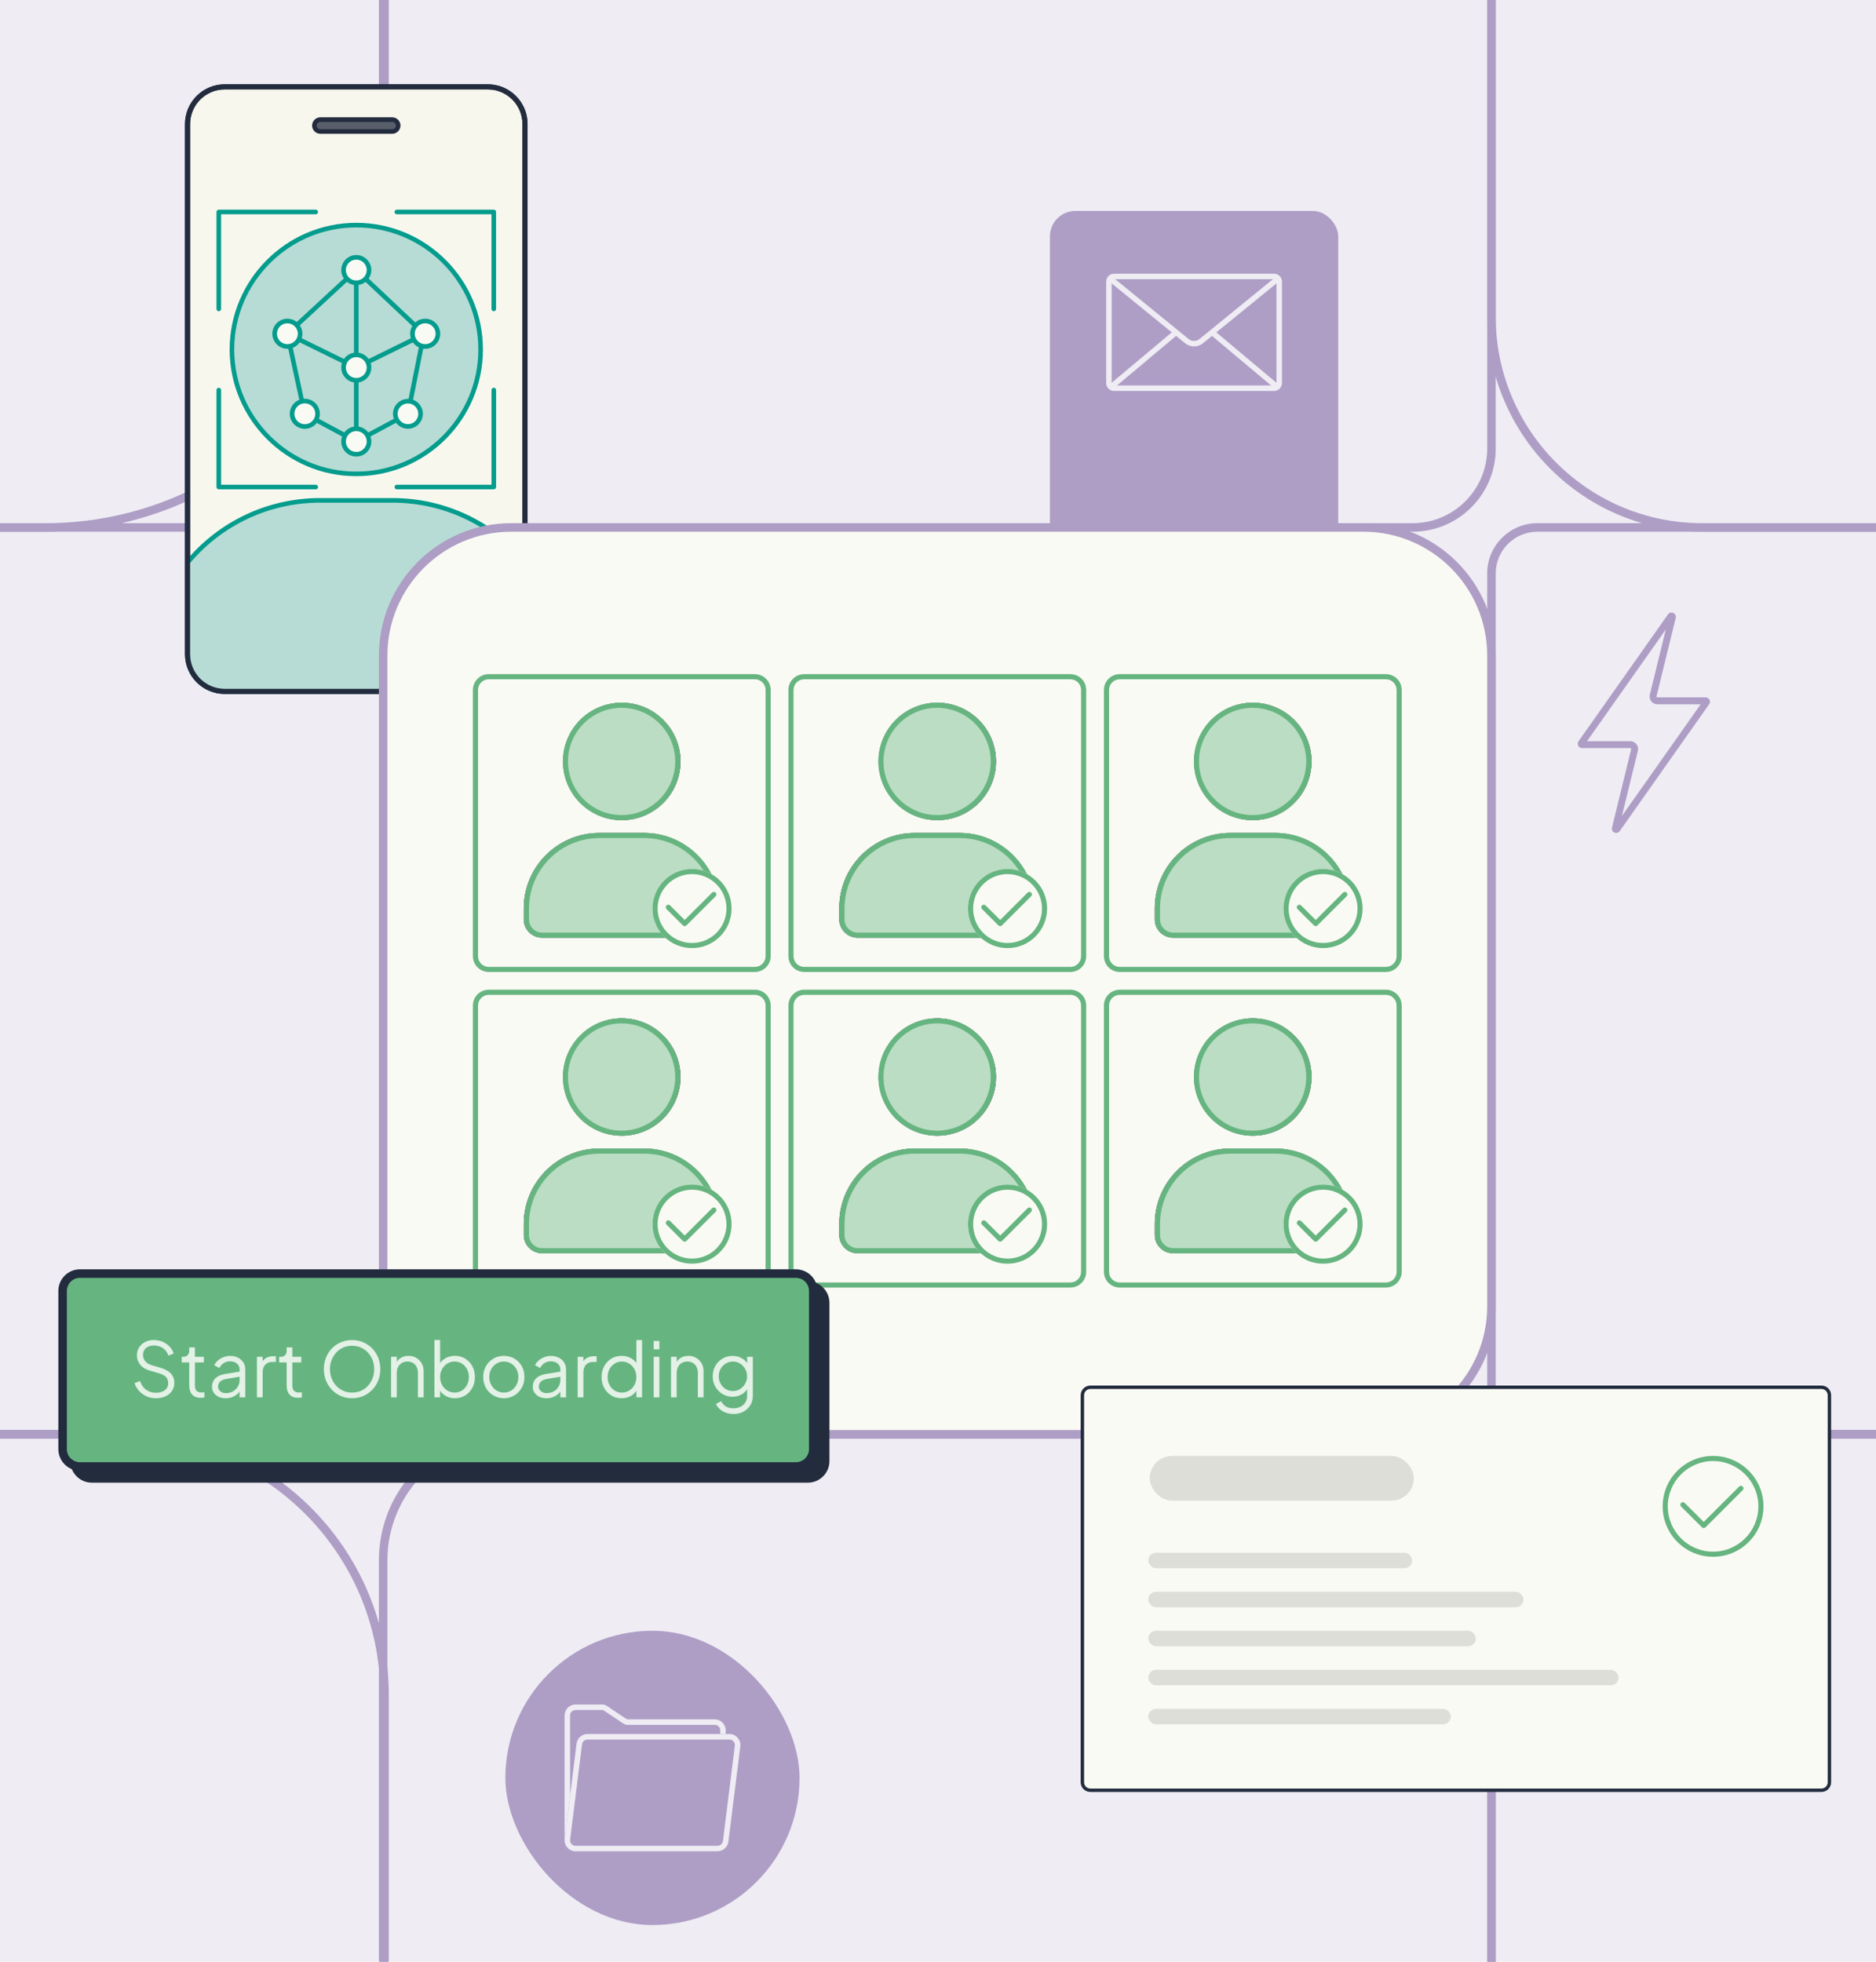 <?xml version="1.0" encoding="UTF-8"?>
<svg id="Layer_1" data-name="Layer 1" xmlns="http://www.w3.org/2000/svg" viewBox="0 0 1100 1150">
  <defs>
    <style>
      .cls-1 {
        fill: #fafaf4;
      }

      .cls-2 {
        fill: #baddc3;
      }

      .cls-3 {
        fill: #66b580;
      }

      .cls-4 {
        fill: #232c3d;
      }

      .cls-5 {
        fill: #ddded8;
      }

      .cls-6 {
        fill: #232c3e;
      }

      .cls-7 {
        fill: #049c8d;
      }

      .cls-8 {
        fill: #ae9ec6;
      }

      .cls-9 {
        fill: #f8f7ee;
      }

      .cls-10 {
        fill: #585f6a;
      }

      .cls-11 {
        fill: #b7dcd5;
      }

      .cls-12 {
        fill: #c3c4c2;
      }

      .cls-13 {
        fill: #e3f1e6;
      }

      .cls-14 {
        fill: #efecf4;
      }
    </style>
  </defs>
  <rect class="cls-14" x="-32.55" y="-20.56" width="1155.34" height="1190.58"/>
  <path class="cls-8" d="M828.29,311.7H270.9c-26.87,0-48.73-21.86-48.73-48.73V-176.18c0-26.87,21.86-48.73,48.73-48.73h557.39c26.87,0,48.73,21.86,48.73,48.73v439.15c0,26.87-21.86,48.73-48.73,48.73ZM270.9-219.91c-24.11,0-43.73,19.62-43.73,43.73v439.15c0,24.11,19.62,43.73,43.73,43.73h557.39c24.11,0,43.73-19.62,43.73-43.73V-176.18c0-24.11-19.62-43.73-43.73-43.73H270.9Z"/>
  <rect class="cls-8" x="615.63" y="123.65" width="169.05" height="349.37" rx="14.92" ry="14.92"/>
  <g>
    <path class="cls-14" d="M747.05,163.68c.78,0,1.42.64,1.42,1.42v59.44c0,.78-.64,1.42-1.42,1.42h-93.8c-.78,0-1.42-.64-1.42-1.42v-59.44c0-.78.64-1.42,1.42-1.42h93.8M747.05,160.46h-93.8c-2.56,0-4.64,2.08-4.64,4.64v59.44c0,2.56,2.08,4.64,4.64,4.64h93.8c2.56,0,4.64-2.08,4.64-4.64v-59.44c0-2.56-2.08-4.64-4.64-4.64h0Z"/>
    <path class="cls-14" d="M700.15,203.08c-1.86,0-3.71-.62-5.23-1.85l-44.42-36.17,2.03-2.5,44.42,36.17c1.85,1.51,4.54,1.51,6.38,0l44.42-36.17,2.03,2.5-44.42,36.17c-1.51,1.23-3.37,1.85-5.22,1.85Z"/>
    <polygon class="cls-14" points="652.39 228.11 650.32 225.65 688.56 193.58 690.64 196.05 652.39 228.11"/>
    <polygon class="cls-14" points="747.87 228.11 709.62 196.05 711.69 193.58 749.94 225.65 747.87 228.11"/>
  </g>
  <path class="cls-8" d="M1336.45,1374.91h-274.01c-105,0-190.42-85.42-190.42-190.42v-155.77c0-105,85.42-190.42,190.42-190.42h274.01c105,0,190.42,85.42,190.42,190.42v155.77c0,105-85.42,190.42-190.42,190.42ZM1062.44,843.3c-102.24,0-185.42,83.18-185.42,185.42v155.77c0,102.24,83.18,185.42,185.42,185.42h274.01c102.24,0,185.42-83.18,185.42-185.42v-155.77c0-102.24-83.18-185.42-185.42-185.42h-274.01Z"/>
  <path class="cls-8" d="M800.67,1374.91h-502.15c-42.1,0-76.35-34.25-76.35-76.35v-383.91c0-42.1,34.25-76.35,76.35-76.35h502.15c42.1,0,76.35,34.25,76.35,76.35v383.91c0,42.1-34.25,76.35-76.35,76.35ZM298.52,843.3c-39.34,0-71.35,32.01-71.35,71.35v383.91c0,39.34,32.01,71.35,71.35,71.35h502.15c39.34,0,71.35-32.01,71.35-71.35v-383.91c0-39.34-32.01-71.35-71.35-71.35h-502.15Z"/>
  <path class="cls-8" d="M72.55,1374.91h-343.99c-85.7,0-155.43-69.73-155.43-155.43v-225.75c0-85.7,69.73-155.43,155.43-155.43H72.55c85.7,0,155.43,69.73,155.43,155.43v225.75c0,85.7-69.73,155.43-155.43,155.43ZM-271.44,843.3c-82.95,0-150.43,67.48-150.43,150.43v225.75c0,82.95,67.48,150.43,150.43,150.43H72.55c82.95,0,150.43-67.48,150.43-150.43v-225.75c0-82.95-67.48-150.43-150.43-150.43h-343.99Z"/>
  <path class="cls-8" d="M1497.44,843.3h-595.98c-16.23,0-29.44-13.2-29.44-29.43v-477.74c0-16.23,13.21-29.44,29.44-29.44h595.98c16.23,0,29.44,13.2,29.44,29.44v477.74c0,16.23-13.21,29.43-29.44,29.43ZM901.46,311.7c-13.47,0-24.44,10.96-24.44,24.44v477.74c0,13.47,10.96,24.43,24.44,24.43h595.98c13.47,0,24.44-10.96,24.44-24.43v-477.74c0-13.47-10.96-24.44-24.44-24.44h-595.98Z"/>
  <path class="cls-8" d="M173.05,843.3H-371.95c-30.29,0-54.93-24.64-54.93-54.93v-426.76c0-30.29,24.64-54.93,54.93-54.93H173.05c30.29,0,54.93,24.64,54.93,54.93v426.76c0,30.29-24.64,54.93-54.93,54.93ZM-371.95,311.7c-27.53,0-49.93,22.4-49.93,49.93v426.76c0,27.53,22.4,49.93,49.93,49.93H173.05c27.53,0,49.93-22.4,49.93-49.93v-426.76c0-27.53-22.4-49.93-49.93-49.93H-371.95Z"/>
  <path class="cls-8" d="M1400.88,311.7h-402.86c-69.47,0-125.99-56.52-125.99-125.99V-98.92c0-69.47,56.52-125.99,125.99-125.99h402.86c69.47,0,125.99,56.52,125.99,125.99V185.7c0,69.47-56.52,125.99-125.99,125.99ZM998.01-219.91c-66.72,0-120.99,54.28-120.99,120.99V185.7c0,66.72,54.28,120.99,120.99,120.99h402.86c66.72,0,120.99-54.28,120.99-120.99V-98.92c0-66.72-54.28-120.99-120.99-120.99h-402.86Z"/>
  <path class="cls-8" d="M26.58,311.7h-252.06c-111.05,0-201.4-90.35-201.4-201.4V-23.52c0-111.05,90.35-201.4,201.4-201.4H26.58c111.05,0,201.4,90.35,201.4,201.4V110.3c0,111.05-90.35,201.4-201.4,201.4ZM-225.48-219.91c-108.29,0-196.4,88.1-196.4,196.4V110.3c0,108.29,88.1,196.4,196.4,196.4H26.58c108.29,0,196.4-88.1,196.4-196.4V-23.52c0-108.29-88.1-196.4-196.4-196.4h-252.06Z"/>
  <g>
    <g>
      <rect class="cls-9" x="109.98" y="50.92" width="197.87" height="354.39" rx="21.8" ry="21.8"/>
      <path class="cls-6" d="M286.04,406.81h-154.26c-12.85,0-23.31-10.45-23.31-23.3V72.72c0-12.85,10.45-23.3,23.31-23.3h154.26c12.85,0,23.3,10.45,23.3,23.3v310.78c0,12.85-10.45,23.3-23.3,23.3ZM131.78,52.42c-11.2,0-20.31,9.11-20.31,20.3v310.78c0,11.2,9.11,20.3,20.31,20.3h154.26c11.2,0,20.3-9.11,20.3-20.3V72.72c0-11.2-9.11-20.3-20.3-20.3h-154.26Z"/>
    </g>
    <g>
      <rect class="cls-10" x="184.35" y="70.12" width="49.12" height="6.96" rx="3.48" ry="3.48"/>
      <path class="cls-6" d="M229.99,78.43h-42.16c-2.66,0-4.83-2.17-4.83-4.83s2.17-4.83,4.83-4.83h42.16c2.66,0,4.83,2.17,4.83,4.83s-2.17,4.83-4.83,4.83ZM187.83,71.47c-1.18,0-2.13.96-2.13,2.13s.96,2.13,2.13,2.13h42.16c1.18,0,2.13-.96,2.13-2.13s-.96-2.13-2.13-2.13h-42.16Z"/>
    </g>
    <g>
      <circle class="cls-11" cx="208.91" cy="204.88" r="72.91"/>
      <path class="cls-7" d="M208.91,279.14c-40.95,0-74.26-33.31-74.26-74.26s33.31-74.26,74.26-74.26,74.26,33.31,74.26,74.26-33.31,74.26-74.26,74.26ZM208.91,133.32c-39.46,0-71.57,32.1-71.57,71.57s32.1,71.57,71.57,71.57,71.57-32.1,71.57-71.57-32.1-71.57-71.57-71.57Z"/>
    </g>
    <path class="cls-7" d="M208.91,216.83c-.2,0-.4-.04-.59-.14l-40.4-19.83c-.67-.33-.94-1.13-.62-1.8.33-.67,1.13-.94,1.8-.62l40.4,19.83c.67.33.94,1.13.62,1.8-.23.48-.71.75-1.21.75Z"/>
    <path class="cls-7" d="M208.91,216.83c-.5,0-.98-.28-1.21-.75-.33-.67-.05-1.48.62-1.8l40.4-19.83c.67-.33,1.48-.05,1.8.62.33.67.05,1.48-.62,1.8l-40.4,19.83c-.19.09-.39.14-.59.14Z"/>
    <path class="cls-7" d="M208.91,260.17c-.22,0-.44-.05-.64-.16l-30.28-16.25c-.35-.19-.6-.52-.68-.9l-10.12-46.93c-.1-.47.05-.95.4-1.27l40.4-37.33c.52-.48,1.32-.48,1.84,0l39.65,37.33c.34.32.49.79.4,1.24l-9.37,46.93c-.08.39-.33.73-.68.92l-30.28,16.25c-.2.11-.42.16-.64.16ZM179.82,241.68l29.09,15.61,29.08-15.6,9.1-45.57-38.19-35.96-38.91,35.96,9.83,45.57Z"/>
    <rect class="cls-7" x="207.56" y="158.32" width="2.69" height="57.16"/>
    <rect class="cls-7" x="207.56" y="215.48" width="2.69" height="43.34"/>
    <g>
      <circle class="cls-1" cx="208.91" cy="215.48" r="7.47"/>
      <path class="cls-7" d="M208.91,224.3c-4.86,0-8.82-3.96-8.82-8.82s3.96-8.82,8.82-8.82,8.82,3.96,8.82,8.82-3.96,8.82-8.82,8.82ZM208.91,209.36c-3.38,0-6.12,2.75-6.12,6.12s2.75,6.12,6.12,6.12,6.12-2.75,6.12-6.12-2.75-6.12-6.12-6.12Z"/>
    </g>
    <g>
      <circle class="cls-1" cx="208.91" cy="158.32" r="7.47"/>
      <path class="cls-7" d="M208.91,167.14c-4.86,0-8.82-3.96-8.82-8.82s3.96-8.82,8.82-8.82,8.82,3.96,8.82,8.82-3.96,8.82-8.82,8.82ZM208.91,152.19c-3.38,0-6.12,2.75-6.12,6.12s2.75,6.12,6.12,6.12,6.12-2.75,6.12-6.12-2.75-6.12-6.12-6.12Z"/>
    </g>
    <g>
      <circle class="cls-1" cx="168.51" cy="195.65" r="7.47"/>
      <path class="cls-7" d="M168.51,204.47c-4.86,0-8.82-3.96-8.82-8.82s3.96-8.82,8.82-8.82,8.82,3.96,8.82,8.82-3.96,8.82-8.82,8.82ZM168.51,189.52c-3.38,0-6.12,2.75-6.12,6.12s2.75,6.12,6.12,6.12,6.12-2.75,6.12-6.12-2.75-6.12-6.12-6.12Z"/>
    </g>
    <g>
      <circle class="cls-1" cx="249.31" cy="195.65" r="7.47"/>
      <path class="cls-7" d="M249.31,204.47c-4.86,0-8.82-3.96-8.82-8.82s3.96-8.82,8.82-8.82,8.82,3.96,8.82,8.82-3.96,8.82-8.82,8.82ZM249.31,189.52c-3.38,0-6.12,2.75-6.12,6.12s2.75,6.12,6.12,6.12,6.12-2.75,6.12-6.12-2.75-6.12-6.12-6.12Z"/>
    </g>
    <g>
      <circle class="cls-1" cx="178.74" cy="242.58" r="7.47"/>
      <path class="cls-7" d="M178.74,251.39c-4.86,0-8.82-3.96-8.82-8.82s3.96-8.82,8.82-8.82,8.82,3.96,8.82,8.82-3.96,8.82-8.82,8.82ZM178.74,236.45c-3.38,0-6.12,2.75-6.12,6.12s2.75,6.12,6.12,6.12,6.12-2.75,6.12-6.12-2.75-6.12-6.12-6.12Z"/>
    </g>
    <g>
      <circle class="cls-1" cx="239.19" cy="242.58" r="7.41"/>
      <path class="cls-7" d="M239.19,251.34c-4.83,0-8.76-3.93-8.76-8.76s3.93-8.76,8.76-8.76,8.76,3.93,8.76,8.76-3.93,8.76-8.76,8.76ZM239.19,236.51c-3.35,0-6.07,2.72-6.07,6.07s2.72,6.07,6.07,6.07,6.07-2.72,6.07-6.07-2.72-6.07-6.07-6.07Z"/>
    </g>
    <g>
      <circle class="cls-1" cx="208.91" cy="258.82" r="7.47"/>
      <path class="cls-7" d="M208.91,267.64c-4.86,0-8.82-3.96-8.82-8.82s3.96-8.82,8.82-8.82,8.82,3.96,8.82,8.82-3.96,8.82-8.82,8.82ZM208.91,252.7c-3.38,0-6.12,2.75-6.12,6.12s2.75,6.12,6.12,6.12,6.12-2.75,6.12-6.12-2.75-6.12-6.12-6.12Z"/>
    </g>
    <g>
      <path class="cls-11" d="M307.84,329.74c-18.54-22.25-46.46-36.42-77.68-36.42h-42.5c-31.23,0-59.14,14.17-77.68,36.42v54.12c0,11.85,9.6,21.45,21.45,21.45h155.13c11.76,0,21.29-9.53,21.29-21.29v-54.28Z"/>
      <path class="cls-7" d="M286.56,406.66h-155.13c-12.57,0-22.8-10.23-22.8-22.8v-54.12c0-.31.11-.62.31-.86,19.54-23.45,48.23-36.91,78.72-36.91h42.5c30.49,0,59.18,13.45,78.72,36.91.2.24.31.55.31.86v54.28c0,12.48-10.15,22.63-22.63,22.63ZM111.32,330.23v53.63c0,11.08,9.02,20.1,20.1,20.1h155.13c11,0,19.94-8.94,19.94-19.94v-53.79c-19.02-22.61-46.81-35.56-76.34-35.56h-42.5c-29.53,0-57.32,12.95-76.34,35.56Z"/>
    </g>
    <g>
      <path class="cls-7" d="M128.29,182.45c-.74,0-1.35-.6-1.35-1.35v-56.84c0-.74.6-1.35,1.35-1.35h56.84c.74,0,1.35.6,1.35,1.35s-.6,1.35-1.35,1.35h-55.5v55.5c0,.74-.6,1.35-1.35,1.35Z"/>
      <path class="cls-7" d="M289.53,182.45c-.74,0-1.35-.6-1.35-1.35v-55.5h-55.5c-.74,0-1.35-.6-1.35-1.35s.6-1.35,1.35-1.35h56.84c.74,0,1.35.6,1.35,1.35v56.84c0,.74-.6,1.35-1.35,1.35Z"/>
      <path class="cls-7" d="M185.13,286.85h-56.84c-.74,0-1.35-.6-1.35-1.35v-56.84c0-.74.6-1.35,1.35-1.35s1.35.6,1.35,1.35v55.5h55.5c.74,0,1.35.6,1.35,1.35s-.6,1.35-1.35,1.35Z"/>
      <path class="cls-7" d="M289.53,286.85h-56.84c-.74,0-1.35-.6-1.35-1.35s.6-1.35,1.35-1.35h55.5v-55.5c0-.74.6-1.35,1.35-1.35s1.35.6,1.35,1.35v56.84c0,.74-.6,1.35-1.35,1.35Z"/>
    </g>
    <path class="cls-6" d="M286.04,406.81h-154.26c-12.85,0-23.31-10.45-23.31-23.3V72.72c0-12.85,10.45-23.3,23.31-23.3h154.26c12.85,0,23.3,10.45,23.3,23.3v310.78c0,12.85-10.45,23.3-23.3,23.3ZM131.78,52.42c-11.2,0-20.31,9.11-20.31,20.3v310.78c0,11.2,9.11,20.3,20.31,20.3h154.26c11.2,0,20.3-9.11,20.3-20.3V72.72c0-11.2-9.11-20.3-20.3-20.3h-154.26Z"/>
  </g>
  <g>
    <rect class="cls-1" x="224.67" y="309.2" width="649.85" height="531.61" rx="75.07" ry="75.07"/>
    <path class="cls-8" d="M799.45,843.3h-499.71c-42.77,0-77.57-34.8-77.57-77.57v-381.47c0-42.77,34.8-77.57,77.57-77.57h499.71c42.77,0,77.57,34.8,77.57,77.57v381.47c0,42.77-34.8,77.57-77.57,77.57ZM299.74,311.7c-40.01,0-72.57,32.55-72.57,72.57v381.47c0,40.01,32.55,72.57,72.57,72.57h499.71c40.01,0,72.57-32.55,72.57-72.57v-381.47c0-40.01-32.55-72.57-72.57-72.57h-499.71Z"/>
  </g>
  <g>
    <g>
      <rect class="cls-1" x="634.67" y="813.25" width="438.01" height="236.22" rx="4.66" ry="4.66"/>
      <path class="cls-6" d="M1068.02,1050.47h-428.7c-3.12,0-5.66-2.54-5.66-5.66v-226.91c0-3.12,2.54-5.66,5.66-5.66h428.7c3.12,0,5.66,2.54,5.66,5.66v226.91c0,3.12-2.54,5.66-5.66,5.66ZM639.32,814.25c-2.02,0-3.66,1.64-3.66,3.66v226.91c0,2.02,1.64,3.66,3.66,3.66h428.7c2.02,0,3.66-1.64,3.66-3.66v-226.91c0-2.02-1.64-3.66-3.66-3.66h-428.7Z"/>
    </g>
    <rect class="cls-5" x="673.31" y="933.12" width="219.98" height="9.09" rx="4.54" ry="4.54"/>
    <rect class="cls-5" x="673.31" y="910.24" width="154.7" height="9.09" rx="4.54" ry="4.54"/>
    <rect class="cls-5" x="673.31" y="1001.74" width="177.38" height="9.09" rx="4.54" ry="4.54"/>
    <rect class="cls-5" x="673.31" y="978.87" width="275.75" height="9.09" rx="4.54" ry="4.54"/>
    <rect class="cls-5" x="673.31" y="955.99" width="192.04" height="9.09" rx="4.54" ry="4.54"/>
    <rect class="cls-5" x="674.17" y="853.49" width="154.84" height="26.23" rx="13.12" ry="13.12"/>
    <g>
      <g>
        <circle class="cls-1" cx="1004.47" cy="883.05" r="29.56"/>
        <path class="cls-3" d="M1004.47,856.49c14.65,0,26.56,11.91,26.56,26.56s-11.91,26.56-26.56,26.56-26.56-11.91-26.56-26.56,11.91-26.56,26.56-26.56M1004.47,853.49c-16.33,0-29.56,13.23-29.56,29.56s13.23,29.56,29.56,29.56,29.56-13.23,29.56-29.56-13.23-29.56-29.56-29.56h0Z"/>
      </g>
      <g>
        <polyline class="cls-1" points="986.75 882.1 998.99 894.28 1020.8 872.51"/>
        <path class="cls-3" d="M998.99,895.78c-.38,0-.77-.15-1.06-.44l-12.23-12.18c-.59-.58-.59-1.53,0-2.12.58-.59,1.53-.59,2.12,0l11.17,11.13,20.75-20.72c.59-.58,1.54-.59,2.12,0,.58.59.58,1.54,0,2.12l-21.81,21.77c-.29.29-.68.44-1.06.44Z"/>
      </g>
    </g>
  </g>
  <g>
    <g>
      <g>
        <path class="cls-12" d="M351.35,488.28h26.27c24.43,0,44.27,19.84,44.27,44.27v6.42c0,5.92-4.81,10.73-10.73,10.73h-93.36c-5.92,0-10.73-4.81-10.73-10.73v-6.42c0-24.43,19.84-44.27,44.27-44.27Z"/>
        <path class="cls-6" d="M377.62,494.28c21.1,0,38.27,17.17,38.27,38.27v6.42c0,2.61-2.12,4.73-4.73,4.73h-93.36c-2.61,0-4.73-2.12-4.73-4.73v-6.42c0-21.1,17.17-38.27,38.27-38.27h26.27M377.62,488.28h-26.27c-24.45,0-44.27,19.82-44.27,44.27v6.42c0,5.92,4.8,10.73,10.73,10.73h93.36c5.92,0,10.73-4.8,10.73-10.73v-6.42c0-24.45-19.82-44.27-44.27-44.27h0Z"/>
      </g>
      <g>
        <circle class="cls-12" cx="364.6" cy="446.37" r="34.44"/>
        <path class="cls-6" d="M364.6,417.93c15.68,0,28.44,12.76,28.44,28.44s-12.76,28.44-28.44,28.44-28.44-12.76-28.44-28.44,12.76-28.44,28.44-28.44M364.6,411.93c-19.02,0-34.44,15.42-34.44,34.44s15.42,34.44,34.44,34.44,34.44-15.42,34.44-34.44-15.42-34.44-34.44-34.44h0Z"/>
      </g>
      <path class="cls-3" d="M442.64,569.79h-156.1c-5.1,0-9.25-4.15-9.25-9.25v-156.1c0-5.1,4.15-9.25,9.25-9.25h156.1c5.1,0,9.25,4.15,9.25,9.25v156.1c0,5.1-4.15,9.25-9.25,9.25ZM286.55,398.21c-3.44,0-6.25,2.8-6.25,6.25v156.1c0,3.44,2.8,6.25,6.25,6.25h156.1c3.44,0,6.25-2.8,6.25-6.25v-156.1c0-3.44-2.8-6.25-6.25-6.25h-156.1Z"/>
      <g>
        <g>
          <circle class="cls-2" cx="364.48" cy="446.37" r="34.44"/>
          <path class="cls-3" d="M364.48,414.93c17.34,0,31.44,14.11,31.44,31.44s-14.11,31.44-31.44,31.44-31.44-14.11-31.44-31.44,14.11-31.44,31.44-31.44M364.48,411.93c-19.02,0-34.44,15.42-34.44,34.44s15.42,34.44,34.44,34.44,34.44-15.42,34.44-34.44-15.42-34.44-34.44-34.44h0Z"/>
        </g>
        <g>
          <path class="cls-2" d="M351.46,488.28h26.27c24.43,0,44.27,19.84,44.27,44.27v6.42c0,5.92-4.81,10.73-10.73,10.73h-93.36c-5.92,0-10.73-4.81-10.73-10.73v-6.42c0-24.43,19.84-44.27,44.27-44.27Z"/>
          <path class="cls-3" d="M377.73,491.28c22.76,0,41.27,18.51,41.27,41.27v6.42c0,4.26-3.47,7.73-7.73,7.73h-93.36c-4.26,0-7.73-3.47-7.73-7.73v-6.42c0-22.76,18.51-41.27,41.27-41.27h26.27M377.73,488.28h-26.27c-24.45,0-44.27,19.82-44.27,44.27v6.42c0,5.92,4.8,10.73,10.73,10.73h93.36c5.92,0,10.73-4.8,10.73-10.73v-6.42c0-24.45-19.82-44.27-44.27-44.27h0Z"/>
        </g>
      </g>
      <g>
        <g>
          <circle class="cls-1" cx="405.78" cy="532.61" r="23.19"/>
          <path class="cls-3" d="M405.78,512.42c11.13,0,20.19,9.06,20.19,20.19s-9.06,20.19-20.19,20.19-20.19-9.06-20.19-20.19,9.06-20.19,20.19-20.19M405.78,509.42c-12.81,0-23.19,10.38-23.19,23.19s10.38,23.19,23.19,23.19,23.19-10.38,23.19-23.19-10.38-23.19-23.19-23.19h0Z"/>
        </g>
        <g>
          <polyline class="cls-1" points="391.87 531.86 401.47 541.42 418.58 524.34"/>
          <path class="cls-3" d="M401.47,542.92c-.38,0-.77-.15-1.06-.44l-9.6-9.56c-.59-.58-.59-1.53,0-2.12.58-.59,1.53-.59,2.12,0l8.54,8.5,16.05-16.03c.59-.59,1.54-.58,2.12,0,.59.59.58,1.54,0,2.12l-17.11,17.08c-.29.29-.68.44-1.06.44Z"/>
        </g>
      </g>
    </g>
    <g>
      <g>
        <path class="cls-12" d="M536.35,488.28h26.27c24.43,0,44.27,19.84,44.27,44.27v6.42c0,5.92-4.81,10.73-10.73,10.73h-93.36c-5.92,0-10.73-4.81-10.73-10.73v-6.42c0-24.43,19.84-44.27,44.27-44.27Z"/>
        <path class="cls-6" d="M562.62,494.28c21.1,0,38.27,17.17,38.27,38.27v6.42c0,2.61-2.12,4.73-4.73,4.73h-93.36c-2.61,0-4.73-2.12-4.73-4.73v-6.42c0-21.1,17.17-38.27,38.27-38.27h26.27M562.62,488.28h-26.27c-24.45,0-44.27,19.82-44.27,44.27v6.42c0,5.92,4.8,10.73,10.73,10.73h93.36c5.92,0,10.73-4.8,10.73-10.73v-6.42c0-24.45-19.82-44.27-44.27-44.27h0Z"/>
      </g>
      <g>
        <circle class="cls-12" cx="549.6" cy="446.37" r="34.44"/>
        <path class="cls-6" d="M549.6,417.93c15.68,0,28.44,12.76,28.44,28.44s-12.76,28.44-28.44,28.44-28.44-12.76-28.44-28.44,12.76-28.44,28.44-28.44M549.6,411.93c-19.02,0-34.44,15.42-34.44,34.44s15.42,34.44,34.44,34.44,34.44-15.42,34.44-34.44-15.42-34.44-34.44-34.44h0Z"/>
      </g>
      <path class="cls-3" d="M627.64,569.79h-156.1c-5.1,0-9.25-4.15-9.25-9.25v-156.1c0-5.1,4.15-9.25,9.25-9.25h156.1c5.1,0,9.25,4.15,9.25,9.25v156.1c0,5.1-4.15,9.25-9.25,9.25ZM471.55,398.21c-3.44,0-6.25,2.8-6.25,6.25v156.1c0,3.44,2.8,6.25,6.25,6.25h156.1c3.44,0,6.25-2.8,6.25-6.25v-156.1c0-3.44-2.8-6.25-6.25-6.25h-156.1Z"/>
      <g>
        <g>
          <circle class="cls-2" cx="549.48" cy="446.37" r="34.44"/>
          <path class="cls-3" d="M549.48,414.93c17.34,0,31.44,14.11,31.44,31.44s-14.11,31.44-31.44,31.44-31.44-14.11-31.44-31.44,14.11-31.44,31.44-31.44M549.48,411.93c-19.02,0-34.44,15.42-34.44,34.44s15.42,34.44,34.44,34.44,34.44-15.42,34.44-34.44-15.42-34.44-34.44-34.44h0Z"/>
        </g>
        <g>
          <path class="cls-2" d="M536.46,488.28h26.27c24.43,0,44.27,19.84,44.27,44.27v6.42c0,5.92-4.81,10.73-10.73,10.73h-93.36c-5.92,0-10.73-4.81-10.73-10.73v-6.42c0-24.43,19.84-44.27,44.27-44.27Z"/>
          <path class="cls-3" d="M562.73,491.28c22.76,0,41.27,18.51,41.27,41.27v6.42c0,4.26-3.47,7.73-7.73,7.73h-93.36c-4.26,0-7.73-3.47-7.73-7.73v-6.42c0-22.76,18.51-41.27,41.27-41.27h26.27M562.73,488.28h-26.27c-24.45,0-44.27,19.82-44.27,44.27v6.42c0,5.92,4.8,10.73,10.73,10.73h93.36c5.92,0,10.73-4.8,10.73-10.73v-6.42c0-24.45-19.82-44.27-44.27-44.27h0Z"/>
        </g>
      </g>
      <g>
        <g>
          <circle class="cls-1" cx="590.78" cy="532.61" r="23.19"/>
          <path class="cls-3" d="M590.78,512.42c11.13,0,20.19,9.06,20.19,20.19s-9.06,20.19-20.19,20.19-20.19-9.06-20.19-20.19,9.06-20.19,20.19-20.19M590.78,509.42c-12.81,0-23.19,10.38-23.19,23.19s10.38,23.19,23.19,23.19,23.19-10.38,23.19-23.19-10.38-23.19-23.19-23.19h0Z"/>
        </g>
        <g>
          <polyline class="cls-1" points="576.87 531.86 586.47 541.42 603.58 524.34"/>
          <path class="cls-3" d="M586.47,542.92c-.38,0-.77-.15-1.06-.44l-9.6-9.56c-.59-.58-.59-1.53,0-2.12.58-.59,1.53-.59,2.12,0l8.54,8.5,16.05-16.03c.59-.59,1.54-.58,2.12,0s.58,1.54,0,2.12l-17.11,17.08c-.29.29-.68.44-1.06.44Z"/>
        </g>
      </g>
    </g>
    <g>
      <g>
        <path class="cls-12" d="M721.35,488.28h26.27c24.43,0,44.27,19.84,44.27,44.27v6.42c0,5.92-4.81,10.73-10.73,10.73h-93.36c-5.92,0-10.73-4.81-10.73-10.73v-6.42c0-24.43,19.84-44.27,44.27-44.27Z"/>
        <path class="cls-6" d="M747.62,494.28c21.1,0,38.27,17.17,38.27,38.27v6.42c0,2.61-2.12,4.73-4.73,4.73h-93.36c-2.61,0-4.73-2.12-4.73-4.73v-6.42c0-21.1,17.17-38.27,38.27-38.27h26.27M747.62,488.28h-26.27c-24.45,0-44.27,19.82-44.27,44.27v6.42c0,5.92,4.8,10.73,10.73,10.73h93.36c5.92,0,10.73-4.8,10.73-10.73v-6.42c0-24.45-19.82-44.27-44.27-44.27h0Z"/>
      </g>
      <g>
        <circle class="cls-12" cx="734.6" cy="446.37" r="34.44"/>
        <path class="cls-6" d="M734.6,417.93c15.68,0,28.44,12.76,28.44,28.44s-12.76,28.44-28.44,28.44-28.44-12.76-28.44-28.44,12.76-28.44,28.44-28.44M734.6,411.93c-19.02,0-34.44,15.42-34.44,34.44s15.42,34.44,34.44,34.44,34.44-15.42,34.44-34.44-15.42-34.44-34.44-34.44h0Z"/>
      </g>
      <path class="cls-3" d="M812.64,569.79h-156.1c-5.1,0-9.25-4.15-9.25-9.25v-156.1c0-5.1,4.15-9.25,9.25-9.25h156.1c5.1,0,9.25,4.15,9.25,9.25v156.1c0,5.1-4.15,9.25-9.25,9.25ZM656.55,398.21c-3.44,0-6.25,2.8-6.25,6.25v156.1c0,3.44,2.8,6.25,6.25,6.25h156.1c3.44,0,6.25-2.8,6.25-6.25v-156.1c0-3.44-2.8-6.25-6.25-6.25h-156.1Z"/>
      <g>
        <g>
          <circle class="cls-2" cx="734.48" cy="446.37" r="34.44"/>
          <path class="cls-3" d="M734.48,414.93c17.34,0,31.44,14.11,31.44,31.44s-14.11,31.44-31.44,31.44-31.44-14.11-31.44-31.44,14.11-31.44,31.44-31.44M734.48,411.93c-19.02,0-34.44,15.42-34.44,34.44s15.42,34.44,34.44,34.44,34.44-15.42,34.44-34.44-15.42-34.44-34.44-34.44h0Z"/>
        </g>
        <g>
          <path class="cls-2" d="M721.46,488.28h26.27c24.43,0,44.27,19.84,44.27,44.27v6.42c0,5.92-4.81,10.73-10.73,10.73h-93.36c-5.92,0-10.73-4.81-10.73-10.73v-6.42c0-24.43,19.84-44.27,44.27-44.27Z"/>
          <path class="cls-3" d="M747.73,491.28c22.76,0,41.27,18.51,41.27,41.27v6.42c0,4.26-3.47,7.73-7.73,7.73h-93.36c-4.26,0-7.73-3.47-7.73-7.73v-6.42c0-22.76,18.51-41.27,41.27-41.27h26.27M747.73,488.28h-26.27c-24.45,0-44.27,19.82-44.27,44.27v6.42c0,5.92,4.8,10.73,10.73,10.73h93.36c5.92,0,10.73-4.8,10.73-10.73v-6.42c0-24.45-19.82-44.27-44.27-44.27h0Z"/>
        </g>
      </g>
      <g>
        <g>
          <circle class="cls-1" cx="775.78" cy="532.61" r="23.19"/>
          <path class="cls-3" d="M775.78,512.42c11.13,0,20.19,9.06,20.19,20.19s-9.06,20.19-20.19,20.19-20.19-9.06-20.19-20.19,9.06-20.19,20.19-20.19M775.78,509.42c-12.81,0-23.19,10.38-23.19,23.19s10.38,23.19,23.19,23.19,23.19-10.38,23.19-23.19-10.38-23.19-23.19-23.19h0Z"/>
        </g>
        <g>
          <polyline class="cls-1" points="761.87 531.86 771.47 541.42 788.58 524.34"/>
          <path class="cls-3" d="M771.47,542.92c-.38,0-.77-.15-1.06-.44l-9.6-9.56c-.59-.58-.59-1.53,0-2.12.58-.59,1.53-.59,2.12,0l8.54,8.5,16.05-16.03c.59-.59,1.54-.58,2.12,0s.58,1.54,0,2.12l-17.11,17.08c-.29.29-.68.44-1.06.44Z"/>
        </g>
      </g>
    </g>
    <g>
      <g>
        <path class="cls-12" d="M351.35,673.28h26.27c24.43,0,44.27,19.84,44.27,44.27v6.42c0,5.92-4.81,10.73-10.73,10.73h-93.36c-5.92,0-10.73-4.81-10.73-10.73v-6.42c0-24.43,19.84-44.27,44.27-44.27Z"/>
        <path class="cls-6" d="M377.62,679.28c21.1,0,38.27,17.17,38.27,38.27v6.42c0,2.61-2.12,4.73-4.73,4.73h-93.36c-2.61,0-4.73-2.12-4.73-4.73v-6.42c0-21.1,17.17-38.27,38.27-38.27h26.27M377.62,673.28h-26.27c-24.45,0-44.27,19.82-44.27,44.27v6.42c0,5.92,4.8,10.73,10.73,10.73h93.36c5.92,0,10.73-4.8,10.73-10.73v-6.42c0-24.45-19.82-44.27-44.27-44.27h0Z"/>
      </g>
      <g>
        <circle class="cls-12" cx="364.6" cy="631.37" r="34.44"/>
        <path class="cls-6" d="M364.6,602.93c15.68,0,28.44,12.76,28.44,28.44s-12.76,28.44-28.44,28.44-28.44-12.76-28.44-28.44,12.76-28.44,28.44-28.44M364.6,596.93c-19.02,0-34.44,15.42-34.44,34.44s15.42,34.44,34.44,34.44,34.44-15.42,34.44-34.44-15.42-34.44-34.44-34.44h0Z"/>
      </g>
      <path class="cls-3" d="M442.64,754.79h-156.1c-5.1,0-9.25-4.15-9.25-9.25v-156.1c0-5.1,4.15-9.25,9.25-9.25h156.1c5.1,0,9.25,4.15,9.25,9.25v156.1c0,5.1-4.15,9.25-9.25,9.25ZM286.55,583.21c-3.44,0-6.25,2.8-6.25,6.25v156.1c0,3.44,2.8,6.25,6.25,6.25h156.1c3.44,0,6.25-2.8,6.25-6.25v-156.1c0-3.44-2.8-6.25-6.25-6.25h-156.1Z"/>
      <g>
        <g>
          <circle class="cls-2" cx="364.48" cy="631.37" r="34.44"/>
          <path class="cls-3" d="M364.48,599.93c17.34,0,31.44,14.11,31.44,31.44s-14.11,31.44-31.44,31.44-31.44-14.11-31.44-31.44,14.11-31.44,31.44-31.44M364.48,596.93c-19.02,0-34.44,15.42-34.44,34.44s15.42,34.44,34.44,34.44,34.44-15.42,34.44-34.44-15.42-34.44-34.44-34.44h0Z"/>
        </g>
        <g>
          <path class="cls-2" d="M351.46,673.28h26.27c24.43,0,44.27,19.84,44.27,44.27v6.42c0,5.92-4.81,10.73-10.73,10.73h-93.36c-5.92,0-10.73-4.81-10.73-10.73v-6.42c0-24.43,19.84-44.27,44.27-44.27Z"/>
          <path class="cls-3" d="M377.73,676.28c22.76,0,41.27,18.51,41.27,41.27v6.42c0,4.26-3.47,7.73-7.73,7.73h-93.36c-4.26,0-7.73-3.47-7.73-7.73v-6.42c0-22.76,18.51-41.27,41.27-41.27h26.27M377.73,673.28h-26.27c-24.45,0-44.27,19.82-44.27,44.27v6.42c0,5.92,4.8,10.73,10.73,10.73h93.36c5.92,0,10.73-4.8,10.73-10.73v-6.42c0-24.45-19.82-44.27-44.27-44.27h0Z"/>
        </g>
      </g>
      <g>
        <g>
          <circle class="cls-1" cx="405.78" cy="717.61" r="23.19"/>
          <path class="cls-3" d="M405.78,697.42c11.13,0,20.19,9.06,20.19,20.19s-9.06,20.19-20.19,20.19-20.19-9.06-20.19-20.19,9.06-20.19,20.19-20.19M405.78,694.42c-12.81,0-23.19,10.38-23.19,23.19s10.38,23.19,23.19,23.19,23.19-10.38,23.19-23.19-10.38-23.19-23.19-23.19h0Z"/>
        </g>
        <g>
          <polyline class="cls-1" points="391.87 716.86 401.47 726.42 418.58 709.34"/>
          <path class="cls-3" d="M401.47,727.92c-.38,0-.77-.15-1.06-.44l-9.6-9.56c-.59-.58-.59-1.53,0-2.12s1.53-.59,2.12,0l8.54,8.5,16.05-16.03c.59-.58,1.54-.59,2.12,0,.59.59.58,1.54,0,2.12l-17.11,17.08c-.29.29-.68.44-1.06.44Z"/>
        </g>
      </g>
    </g>
    <g>
      <g>
        <path class="cls-12" d="M536.35,673.28h26.27c24.43,0,44.27,19.84,44.27,44.27v6.42c0,5.92-4.81,10.73-10.73,10.73h-93.36c-5.92,0-10.73-4.81-10.73-10.73v-6.42c0-24.43,19.84-44.27,44.27-44.27Z"/>
        <path class="cls-6" d="M562.62,679.28c21.1,0,38.27,17.17,38.27,38.27v6.42c0,2.61-2.12,4.73-4.73,4.73h-93.36c-2.61,0-4.73-2.12-4.73-4.73v-6.42c0-21.1,17.17-38.27,38.27-38.27h26.27M562.62,673.28h-26.27c-24.45,0-44.27,19.82-44.27,44.27v6.42c0,5.92,4.8,10.73,10.73,10.73h93.36c5.92,0,10.73-4.8,10.73-10.73v-6.42c0-24.45-19.82-44.27-44.27-44.27h0Z"/>
      </g>
      <g>
        <circle class="cls-12" cx="549.6" cy="631.37" r="34.44"/>
        <path class="cls-6" d="M549.6,602.93c15.68,0,28.44,12.76,28.44,28.44s-12.76,28.44-28.44,28.44-28.44-12.76-28.44-28.44,12.76-28.44,28.44-28.44M549.6,596.93c-19.02,0-34.44,15.42-34.44,34.44s15.42,34.44,34.44,34.44,34.44-15.42,34.44-34.44-15.42-34.44-34.44-34.44h0Z"/>
      </g>
      <path class="cls-3" d="M627.64,754.79h-156.1c-5.1,0-9.25-4.15-9.25-9.25v-156.1c0-5.1,4.15-9.25,9.25-9.25h156.1c5.1,0,9.25,4.15,9.25,9.25v156.1c0,5.1-4.15,9.25-9.25,9.25ZM471.55,583.21c-3.44,0-6.25,2.8-6.25,6.25v156.1c0,3.44,2.8,6.25,6.25,6.25h156.1c3.44,0,6.25-2.8,6.25-6.25v-156.1c0-3.44-2.8-6.25-6.25-6.25h-156.1Z"/>
      <g>
        <g>
          <circle class="cls-2" cx="549.48" cy="631.37" r="34.44"/>
          <path class="cls-3" d="M549.48,599.93c17.34,0,31.44,14.11,31.44,31.44s-14.11,31.44-31.44,31.44-31.44-14.11-31.44-31.44,14.11-31.44,31.44-31.44M549.48,596.93c-19.02,0-34.44,15.42-34.44,34.44s15.42,34.44,34.44,34.44,34.44-15.42,34.44-34.44-15.42-34.44-34.44-34.44h0Z"/>
        </g>
        <g>
          <path class="cls-2" d="M536.46,673.28h26.27c24.43,0,44.27,19.84,44.27,44.27v6.42c0,5.92-4.81,10.73-10.73,10.73h-93.36c-5.92,0-10.73-4.81-10.73-10.73v-6.42c0-24.43,19.84-44.27,44.27-44.27Z"/>
          <path class="cls-3" d="M562.73,676.28c22.76,0,41.27,18.51,41.27,41.27v6.42c0,4.26-3.47,7.73-7.73,7.73h-93.36c-4.26,0-7.73-3.47-7.73-7.73v-6.42c0-22.76,18.51-41.27,41.27-41.27h26.27M562.73,673.28h-26.27c-24.45,0-44.27,19.82-44.27,44.27v6.42c0,5.92,4.8,10.73,10.73,10.73h93.36c5.92,0,10.73-4.8,10.73-10.73v-6.42c0-24.45-19.82-44.27-44.27-44.27h0Z"/>
        </g>
      </g>
      <g>
        <g>
          <circle class="cls-1" cx="590.78" cy="717.61" r="23.19"/>
          <path class="cls-3" d="M590.78,697.42c11.13,0,20.19,9.06,20.19,20.19s-9.06,20.19-20.19,20.19-20.19-9.06-20.19-20.19,9.06-20.19,20.19-20.19M590.78,694.42c-12.81,0-23.19,10.38-23.19,23.19s10.38,23.19,23.19,23.19,23.19-10.38,23.19-23.19-10.38-23.19-23.19-23.19h0Z"/>
        </g>
        <g>
          <polyline class="cls-1" points="576.87 716.86 586.47 726.42 603.58 709.34"/>
          <path class="cls-3" d="M586.47,727.92c-.38,0-.77-.15-1.06-.44l-9.6-9.56c-.59-.58-.59-1.53,0-2.12s1.53-.59,2.12,0l8.54,8.5,16.05-16.03c.59-.58,1.54-.58,2.12,0,.58.59.58,1.54,0,2.12l-17.11,17.08c-.29.29-.68.44-1.06.44Z"/>
        </g>
      </g>
    </g>
    <g>
      <g>
        <path class="cls-12" d="M721.35,673.28h26.27c24.43,0,44.27,19.84,44.27,44.27v6.42c0,5.92-4.81,10.73-10.73,10.73h-93.36c-5.92,0-10.73-4.81-10.73-10.73v-6.42c0-24.43,19.84-44.27,44.27-44.27Z"/>
        <path class="cls-6" d="M747.62,679.28c21.1,0,38.27,17.17,38.27,38.27v6.42c0,2.61-2.12,4.73-4.73,4.73h-93.36c-2.61,0-4.73-2.12-4.73-4.73v-6.42c0-21.1,17.17-38.27,38.27-38.27h26.27M747.62,673.28h-26.27c-24.45,0-44.27,19.82-44.27,44.27v6.42c0,5.92,4.8,10.73,10.73,10.73h93.36c5.92,0,10.73-4.8,10.73-10.73v-6.42c0-24.45-19.82-44.27-44.27-44.27h0Z"/>
      </g>
      <g>
        <circle class="cls-12" cx="734.6" cy="631.37" r="34.44"/>
        <path class="cls-6" d="M734.6,602.93c15.68,0,28.44,12.76,28.44,28.44s-12.76,28.44-28.44,28.44-28.44-12.76-28.44-28.44,12.76-28.44,28.44-28.44M734.6,596.93c-19.02,0-34.44,15.42-34.44,34.44s15.42,34.44,34.44,34.44,34.44-15.42,34.44-34.44-15.42-34.44-34.44-34.44h0Z"/>
      </g>
      <path class="cls-3" d="M812.64,754.79h-156.1c-5.1,0-9.25-4.15-9.25-9.25v-156.1c0-5.1,4.15-9.25,9.25-9.25h156.1c5.1,0,9.25,4.15,9.25,9.25v156.1c0,5.1-4.15,9.25-9.25,9.25ZM656.55,583.21c-3.44,0-6.25,2.8-6.25,6.25v156.1c0,3.44,2.8,6.25,6.25,6.25h156.1c3.44,0,6.25-2.8,6.25-6.25v-156.1c0-3.44-2.8-6.25-6.25-6.25h-156.1Z"/>
      <g>
        <g>
          <circle class="cls-2" cx="734.48" cy="631.37" r="34.44"/>
          <path class="cls-3" d="M734.48,599.93c17.34,0,31.44,14.11,31.44,31.44s-14.11,31.44-31.44,31.44-31.44-14.11-31.44-31.44,14.11-31.44,31.44-31.44M734.48,596.93c-19.02,0-34.44,15.42-34.44,34.44s15.42,34.44,34.44,34.44,34.44-15.42,34.44-34.44-15.42-34.44-34.44-34.44h0Z"/>
        </g>
        <g>
          <path class="cls-2" d="M721.46,673.28h26.27c24.43,0,44.27,19.84,44.27,44.27v6.42c0,5.92-4.81,10.73-10.73,10.73h-93.36c-5.92,0-10.73-4.81-10.73-10.73v-6.42c0-24.43,19.84-44.27,44.27-44.27Z"/>
          <path class="cls-3" d="M747.73,676.28c22.76,0,41.27,18.51,41.27,41.27v6.42c0,4.26-3.47,7.73-7.73,7.73h-93.36c-4.26,0-7.73-3.47-7.73-7.73v-6.42c0-22.76,18.51-41.27,41.27-41.27h26.27M747.73,673.28h-26.27c-24.45,0-44.27,19.82-44.27,44.27v6.42c0,5.92,4.8,10.73,10.73,10.73h93.36c5.92,0,10.73-4.8,10.73-10.73v-6.42c0-24.45-19.82-44.27-44.27-44.27h0Z"/>
        </g>
      </g>
      <g>
        <g>
          <circle class="cls-1" cx="775.78" cy="717.61" r="23.19"/>
          <path class="cls-3" d="M775.78,697.42c11.13,0,20.19,9.06,20.19,20.19s-9.06,20.19-20.19,20.19-20.19-9.06-20.19-20.19,9.06-20.19,20.19-20.19M775.78,694.42c-12.81,0-23.19,10.38-23.19,23.19s10.38,23.19,23.19,23.19,23.19-10.38,23.19-23.19-10.38-23.19-23.19-23.19h0Z"/>
        </g>
        <g>
          <polyline class="cls-1" points="761.87 716.86 771.47 726.42 788.58 709.34"/>
          <path class="cls-3" d="M771.47,727.92c-.38,0-.77-.15-1.06-.44l-9.6-9.56c-.59-.58-.59-1.53,0-2.12s1.53-.59,2.12,0l8.54,8.5,16.05-16.03c.59-.58,1.54-.58,2.12,0,.58.59.58,1.54,0,2.12l-17.11,17.08c-.29.29-.68.44-1.06.44Z"/>
        </g>
      </g>
    </g>
  </g>
  <g>
    <rect class="cls-8" x="296.33" y="955.99" width="172.5" height="172.5" rx="86.25" ry="86.25"/>
    <g>
      <path class="cls-14" d="M427.69,1019.75c.94,0,1.79.39,2.41,1.09.62.7.9,1.6.78,2.53l-6.98,55.85c-.2,1.6-1.57,2.82-3.19,2.82h-83.23c-.94,0-1.79-.39-2.41-1.09-.62-.7-.9-1.6-.78-2.53l6.98-55.85c.2-1.61,1.57-2.82,3.19-2.82h83.23M427.69,1016.52h-83.23c-3.25,0-5.98,2.42-6.39,5.64l-6.98,55.85c-.48,3.84,2.52,7.23,6.39,7.23h83.23c3.25,0,5.98-2.42,6.39-5.64l6.98-55.85c.48-3.84-2.52-7.23-6.39-7.23h0Z"/>
      <g>
        <path class="cls-14" d="M331.29,1080.52c-.07-.26-.12-.53-.16-.8.04.27.09.54.16.8Z"/>
        <path class="cls-14" d="M334.61,1084.56c-.32-.16-.63-.34-.92-.55.29.21.6.39.92.55Z"/>
        <path class="cls-14" d="M334.82,1084.67c.36.16.73.28,1.12.38-.39-.09-.76-.22-1.12-.38Z"/>
        <path class="cls-14" d="M331.09,1078.01l3.17-25.37v-46.98c0-1.77,1.44-3.21,3.21-3.21h15.71c.3,0,.59.09.83.25l11.37,7.61c.81.54,1.76.83,2.74.83h50.98c1.77,0,3.21,1.44,3.21,3.21v2.15h3.22v-2.15c0-3.55-2.88-6.44-6.44-6.44h-50.98c-.34,0-.67-.1-.94-.29l-11.37-7.61c-.78-.52-1.69-.8-2.62-.8h-15.71c-3.55,0-6.43,2.88-6.43,6.43v73.17c0,.11.03.21.03.32-.02-.38-.03-.76.02-1.15Z"/>
        <path class="cls-14" d="M332.54,1082.91c-.21-.25-.4-.52-.57-.8.17.28.36.55.57.8Z"/>
        <path class="cls-14" d="M337.45,1085.25h.03c-.48,0-.94-.05-1.39-.15.44.1.89.15,1.36.15Z"/>
        <path class="cls-14" d="M332.73,1083.14c.23.26.49.48.76.7-.27-.21-.53-.45-.76-.7Z"/>
        <path class="cls-14" d="M331.79,1081.79c-.14-.27-.26-.54-.36-.83.1.29.22.56.36.83Z"/>
      </g>
    </g>
  </g>
  <g>
    <g>
      <g>
        <rect class="cls-4" x="43.71" y="753.6" width="440.14" height="113.07" rx="10.16" ry="10.16"/>
        <path class="cls-4" d="M473.69,869.17H53.87c-6.98,0-12.66-5.68-12.66-12.66v-92.75c0-6.98,5.68-12.66,12.66-12.66h419.82c6.98,0,12.66,5.68,12.66,12.66v92.75c0,6.98-5.68,12.66-12.66,12.66ZM53.87,756.1c-4.22,0-7.66,3.44-7.66,7.66v92.75c0,4.22,3.44,7.66,7.66,7.66h419.82c4.22,0,7.66-3.44,7.66-7.66v-92.75c0-4.22-3.44-7.66-7.66-7.66H53.87Z"/>
      </g>
      <g>
        <rect class="cls-3" x="36.71" y="746.6" width="440.14" height="113.07" rx="10.16" ry="10.16"/>
        <path class="cls-6" d="M466.69,862.17H46.87c-6.98,0-12.66-5.68-12.66-12.66v-92.75c0-6.98,5.68-12.66,12.66-12.66h419.82c6.98,0,12.66,5.68,12.66,12.66v92.75c0,6.98-5.68,12.66-12.66,12.66ZM46.87,749.1c-4.22,0-7.66,3.44-7.66,7.66v92.75c0,4.22,3.44,7.66,7.66,7.66h419.82c4.22,0,7.66-3.44,7.66-7.66v-92.75c0-4.22-3.44-7.66-7.66-7.66H46.87Z"/>
      </g>
    </g>
    <g>
      <path class="cls-13" d="M91.49,819.67c-2.1,0-4.01-.4-5.72-1.2-1.72-.8-3.16-1.87-4.35-3.22-1.18-1.34-2.03-2.83-2.53-4.46l3.19-1.2c.77,2.25,1.97,3.96,3.59,5.12,1.62,1.17,3.56,1.75,5.81,1.75,1.42,0,2.67-.23,3.75-.69,1.08-.46,1.91-1.1,2.51-1.93.59-.83.89-1.79.89-2.88,0-1.62-.44-2.88-1.33-3.77-.89-.89-2.16-1.57-3.81-2.04l-5.94-1.77c-2.34-.68-4.13-1.82-5.39-3.42s-1.88-3.42-1.88-5.46c0-1.74.43-3.29,1.29-4.63s2.03-2.4,3.53-3.17c1.49-.77,3.19-1.15,5.08-1.15s3.76.36,5.34,1.09c1.58.72,2.92,1.68,4.01,2.86s1.88,2.5,2.35,3.95l-3.1,1.24c-.71-1.95-1.81-3.43-3.3-4.43s-3.25-1.51-5.25-1.51c-1.27,0-2.39.22-3.35.67s-1.71,1.08-2.24,1.91c-.53.83-.8,1.8-.8,2.93,0,1.36.43,2.58,1.29,3.66.86,1.08,2.17,1.88,3.95,2.42l5.23,1.55c2.6.77,4.57,1.88,5.9,3.33,1.33,1.45,2,3.27,2,5.45,0,1.77-.45,3.33-1.35,4.68-.9,1.35-2.16,2.4-3.77,3.17s-3.47,1.15-5.57,1.15Z"/>
      <path class="cls-13" d="M117.61,819.41c-2.13,0-3.77-.62-4.92-1.86-1.15-1.24-1.73-3.02-1.73-5.32v-13.53h-4.39v-3.33h1.11c1,0,1.8-.33,2.39-1,.59-.67.89-1.5.89-2.5v-2h3.33v5.5h5.23v3.33h-5.23v13.53c0,.8.12,1.5.36,2.11.24.61.64,1.09,1.22,1.44.58.35,1.35.53,2.33.53.24,0,.52-.01.84-.04.33-.03.61-.06.84-.09v2.97c-.35.09-.75.16-1.2.2-.44.04-.8.07-1.06.07Z"/>
      <path class="cls-13" d="M132.16,819.67c-1.51,0-2.85-.29-4.04-.87-1.18-.58-2.11-1.37-2.79-2.37-.68-1-1.02-2.16-1.02-3.46s.27-2.37.8-3.39c.53-1.02,1.36-1.88,2.48-2.59,1.12-.71,2.56-1.21,4.3-1.51l9.31-1.55v3.02l-8.51,1.42c-1.72.3-2.95.84-3.7,1.64-.75.8-1.13,1.75-1.13,2.84s.42,1.97,1.26,2.71,1.93,1.11,3.26,1.11c1.62,0,3.04-.35,4.26-1.04s2.16-1.63,2.84-2.82c.68-1.18,1.02-2.5,1.02-3.95v-6.03c0-1.42-.52-2.57-1.55-3.46-1.04-.89-2.38-1.33-4.04-1.33-1.45,0-2.72.36-3.81,1.09-1.09.73-1.91,1.66-2.44,2.82l-3.02-1.64c.44-1,1.15-1.92,2.11-2.75.96-.83,2.06-1.49,3.3-1.97,1.24-.49,2.53-.73,3.86-.73,1.74,0,3.29.34,4.63,1.02,1.34.68,2.39,1.62,3.15,2.82s1.13,2.58,1.13,4.15v16.32h-3.33v-4.75l.49.49c-.42.89-1.06,1.69-1.93,2.42-.87.73-1.89,1.3-3.06,1.73-1.17.43-2.45.64-3.84.64Z"/>
      <path class="cls-13" d="M150.65,819.14v-23.77h3.33v3.9l-.44-.58c.56-1.12,1.41-2.01,2.55-2.66,1.14-.65,2.52-.98,4.15-.98h1.51v3.33h-2.08c-1.71,0-3.09.53-4.12,1.6-1.04,1.06-1.55,2.57-1.55,4.52v14.63h-3.33Z"/>
      <path class="cls-13" d="M174.73,819.41c-2.13,0-3.77-.62-4.92-1.86-1.15-1.24-1.73-3.02-1.73-5.32v-13.53h-4.39v-3.33h1.11c1,0,1.8-.33,2.39-1,.59-.67.89-1.5.89-2.5v-2h3.33v5.5h5.23v3.33h-5.23v13.53c0,.8.12,1.5.36,2.11.24.61.64,1.09,1.22,1.44.58.35,1.35.53,2.33.53.24,0,.52-.01.84-.04.33-.03.61-.06.84-.09v2.97c-.35.09-.75.16-1.2.2-.44.04-.8.07-1.06.07Z"/>
      <path class="cls-13" d="M206.44,819.67c-2.31,0-4.46-.42-6.45-1.26-2-.84-3.75-2.03-5.25-3.55s-2.69-3.33-3.55-5.41c-.86-2.08-1.29-4.37-1.29-6.85s.43-4.77,1.29-6.85,2.04-3.89,3.55-5.41,3.26-2.7,5.25-3.53c2-.83,4.15-1.24,6.45-1.24s4.46.42,6.45,1.26c2,.84,3.75,2.03,5.26,3.55,1.51,1.52,2.69,3.32,3.55,5.39.86,2.07,1.29,4.35,1.29,6.83s-.43,4.77-1.29,6.85c-.86,2.08-2.04,3.89-3.55,5.41s-3.26,2.71-5.26,3.55c-2,.84-4.15,1.26-6.45,1.26ZM206.44,816.35c1.92,0,3.67-.35,5.25-1.06,1.58-.71,2.95-1.7,4.1-2.97s2.05-2.73,2.68-4.39c.64-1.66.95-3.43.95-5.32s-.32-3.62-.95-5.28c-.64-1.66-1.53-3.12-2.68-4.39-1.15-1.27-2.52-2.26-4.1-2.97-1.58-.71-3.33-1.06-5.25-1.06s-3.67.35-5.25,1.06c-1.58.71-2.95,1.7-4.1,2.97-1.15,1.27-2.05,2.74-2.68,4.39-.64,1.66-.95,3.42-.95,5.28s.32,3.67.95,5.32c.63,1.66,1.53,3.12,2.68,4.39s2.53,2.26,4.12,2.97c1.6.71,3.34,1.06,5.23,1.06Z"/>
      <path class="cls-13" d="M229.32,819.14v-23.77h3.33v4.61l-.75-.18c.59-1.54,1.56-2.75,2.9-3.64,1.34-.89,2.91-1.33,4.68-1.33s3.2.38,4.55,1.15c1.34.77,2.41,1.83,3.19,3.17.78,1.35,1.17,2.86,1.17,4.55v15.43h-3.33v-14.15c0-1.45-.26-2.68-.78-3.68-.52-1-1.24-1.78-2.17-2.33-.93-.55-2-.82-3.21-.82s-2.29.27-3.24.82c-.95.55-1.69,1.33-2.22,2.35s-.8,2.24-.8,3.66v14.15h-3.33Z"/>
      <path class="cls-13" d="M266.75,819.67c-2.04,0-3.88-.47-5.52-1.4-1.64-.93-2.88-2.25-3.7-3.97l.53-.49v5.32h-3.33v-33.57h3.33v15.12l-.53-.93c.95-1.51,2.21-2.71,3.79-3.59,1.58-.89,3.39-1.33,5.43-1.33,2.25,0,4.25.54,6.01,1.62,1.76,1.08,3.15,2.55,4.17,4.41,1.02,1.86,1.53,3.99,1.53,6.39s-.51,4.49-1.53,6.36c-1.02,1.88-2.41,3.36-4.17,4.43-1.76,1.08-3.76,1.62-6.01,1.62ZM266.58,816.35c1.6,0,3.02-.4,4.28-1.2,1.26-.8,2.25-1.88,2.97-3.26.72-1.38,1.09-2.92,1.09-4.63s-.36-3.3-1.09-4.66c-.73-1.36-1.71-2.44-2.97-3.24-1.26-.8-2.68-1.2-4.28-1.2s-3.04.4-4.32,1.2c-1.29.8-2.31,1.88-3.06,3.26s-1.13,2.92-1.13,4.63.38,3.26,1.13,4.63,1.77,2.46,3.06,3.26c1.29.8,2.73,1.2,4.32,1.2Z"/>
      <path class="cls-13" d="M295.44,819.67c-2.25,0-4.29-.54-6.12-1.62-1.83-1.08-3.29-2.56-4.37-4.43-1.08-1.88-1.62-4.01-1.62-6.41s.53-4.48,1.6-6.34c1.06-1.86,2.5-3.33,4.32-4.41s3.88-1.62,6.19-1.62,4.37.53,6.19,1.6,3.25,2.53,4.3,4.39c1.05,1.86,1.57,3.99,1.57,6.39s-.55,4.58-1.64,6.45-2.55,3.35-4.37,4.41-3.84,1.6-6.05,1.6ZM295.44,816.35c1.6,0,3.04-.4,4.32-1.2,1.29-.8,2.31-1.89,3.06-3.28.75-1.39,1.13-2.94,1.13-4.66s-.38-3.25-1.13-4.61c-.75-1.36-1.77-2.44-3.06-3.24-1.29-.8-2.73-1.2-4.32-1.2s-3.04.4-4.32,1.2c-1.29.8-2.31,1.88-3.08,3.24-.77,1.36-1.15,2.9-1.15,4.61s.38,3.27,1.15,4.66c.77,1.39,1.8,2.48,3.08,3.28,1.29.8,2.73,1.2,4.32,1.2Z"/>
      <path class="cls-13" d="M320.24,819.67c-1.51,0-2.85-.29-4.04-.87-1.18-.58-2.11-1.37-2.79-2.37-.68-1-1.02-2.16-1.02-3.46s.27-2.37.8-3.39c.53-1.02,1.36-1.88,2.48-2.59,1.12-.71,2.56-1.21,4.3-1.51l9.31-1.55v3.02l-8.51,1.42c-1.72.3-2.95.84-3.7,1.64-.75.8-1.13,1.75-1.13,2.84s.42,1.97,1.26,2.71,1.93,1.11,3.26,1.11c1.62,0,3.04-.35,4.26-1.04s2.16-1.63,2.84-2.82c.68-1.18,1.02-2.5,1.02-3.95v-6.03c0-1.42-.52-2.57-1.55-3.46-1.04-.89-2.38-1.33-4.04-1.33-1.45,0-2.72.36-3.81,1.09-1.09.73-1.91,1.66-2.44,2.82l-3.02-1.64c.44-1,1.15-1.92,2.11-2.75.96-.83,2.06-1.49,3.3-1.97,1.24-.49,2.53-.73,3.86-.73,1.74,0,3.29.34,4.63,1.02,1.34.68,2.39,1.62,3.15,2.82s1.13,2.58,1.13,4.15v16.32h-3.33v-4.75l.49.49c-.42.89-1.06,1.69-1.93,2.42-.87.73-1.89,1.3-3.06,1.73-1.17.43-2.45.64-3.84.64Z"/>
      <path class="cls-13" d="M338.73,819.14v-23.77h3.33v3.9l-.44-.58c.56-1.12,1.41-2.01,2.55-2.66,1.14-.65,2.52-.98,4.15-.98h1.51v3.33h-2.08c-1.71,0-3.09.53-4.12,1.6-1.04,1.06-1.55,2.57-1.55,4.52v14.63h-3.33Z"/>
      <path class="cls-13" d="M364.45,819.67c-2.22,0-4.21-.54-5.99-1.62-1.77-1.08-3.17-2.56-4.19-4.43-1.02-1.88-1.53-4-1.53-6.36s.51-4.52,1.53-6.39c1.02-1.86,2.41-3.33,4.17-4.41s3.76-1.62,6.01-1.62c2.04,0,3.86.44,5.46,1.33,1.6.89,2.85,2.08,3.77,3.59l-.53.93v-15.12h3.33v33.57h-3.33v-5.32l.53.49c-.83,1.71-2.06,3.04-3.7,3.97-1.64.93-3.48,1.4-5.52,1.4ZM364.63,816.35c1.6,0,3.04-.4,4.32-1.2,1.29-.8,2.31-1.88,3.06-3.26s1.13-2.92,1.13-4.63-.38-3.26-1.13-4.63-1.77-2.46-3.06-3.26c-1.29-.8-2.73-1.2-4.32-1.2s-2.99.4-4.26,1.2c-1.27.8-2.27,1.88-2.99,3.24-.72,1.36-1.09,2.91-1.09,4.66s.36,3.26,1.09,4.63,1.71,2.46,2.97,3.26c1.26.8,2.68,1.2,4.28,1.2Z"/>
      <path class="cls-13" d="M383.3,790.98v-4.88h3.33v4.88h-3.33ZM383.3,819.14v-23.77h3.33v23.77h-3.33Z"/>
      <path class="cls-13" d="M393.45,819.14v-23.77h3.33v4.61l-.75-.18c.59-1.54,1.56-2.75,2.9-3.64,1.34-.89,2.91-1.33,4.68-1.33s3.2.38,4.55,1.15c1.34.77,2.41,1.83,3.19,3.17.78,1.35,1.17,2.86,1.17,4.55v15.43h-3.33v-14.15c0-1.45-.26-2.68-.78-3.68-.52-1-1.24-1.78-2.17-2.33-.93-.55-2-.82-3.21-.82s-2.29.27-3.24.82c-.95.55-1.69,1.33-2.22,2.35s-.8,2.24-.8,3.66v14.15h-3.33Z"/>
      <path class="cls-13" d="M430.13,828.9c-1.63,0-3.13-.25-4.5-.75-1.38-.5-2.56-1.19-3.55-2.06-.99-.87-1.75-1.88-2.28-3.04l3.06-1.64c.47,1.12,1.32,2.1,2.53,2.93,1.21.83,2.76,1.24,4.66,1.24,1.45,0,2.78-.28,3.99-.84,1.21-.56,2.19-1.39,2.93-2.48.74-1.09,1.11-2.44,1.11-4.04v-5.28l.53.49c-.83,1.71-2.05,3.04-3.68,3.97-1.63.93-3.4,1.4-5.32,1.4-2.22,0-4.21-.53-5.99-1.6-1.77-1.06-3.17-2.51-4.19-4.32-1.02-1.82-1.53-3.84-1.53-6.05s.51-4.27,1.53-6.08c1.02-1.8,2.41-3.24,4.17-4.3s3.76-1.6,6.01-1.6c1.92,0,3.67.44,5.26,1.33,1.58.89,2.83,2.08,3.75,3.59l-.53.93v-5.32h3.33v22.84c0,2.04-.48,3.87-1.44,5.48-.96,1.61-2.29,2.88-3.99,3.81-1.7.93-3.64,1.4-5.83,1.4ZM429.77,815.46c1.54,0,2.93-.39,4.17-1.18,1.24-.78,2.24-1.83,2.99-3.15.75-1.32,1.13-2.76,1.13-4.32s-.38-3.01-1.13-4.32-1.75-2.37-2.99-3.15c-1.24-.78-2.63-1.17-4.17-1.17s-2.99.39-4.26,1.17c-1.27.78-2.27,1.83-2.99,3.13-.72,1.3-1.09,2.75-1.09,4.35s.36,3.01,1.09,4.32c.72,1.32,1.71,2.37,2.97,3.15,1.26.78,2.68,1.18,4.28,1.18Z"/>
    </g>
  </g>
  <path class="cls-8" d="M976.74,369.02l-9.36,38.23c-.33,1.36-.03,2.77.84,3.87s2.16,1.73,3.56,1.73h25.43l-46.19,65.49,9.35-38.19c.33-1.37.03-2.79-.84-3.9-.87-1.11-2.18-1.74-3.59-1.74h-25.39l46.19-65.49M980.06,359.08c-.74,0-1.49.33-2.02,1.08l-52.47,74.4c-1.18,1.67.02,3.98,2.06,3.98h28.31c.34,0,.59.32.51.65l-11.25,45.95c-.44,1.81,1.01,3.14,2.5,3.14.74,0,1.49-.33,2.02-1.08l52.47-74.4c1.18-1.67-.02-3.98-2.06-3.98h-28.35c-.32,0-.55-.3-.48-.61l11.26-45.98c.44-1.81-1.01-3.14-2.5-3.14h0Z"/>
</svg>